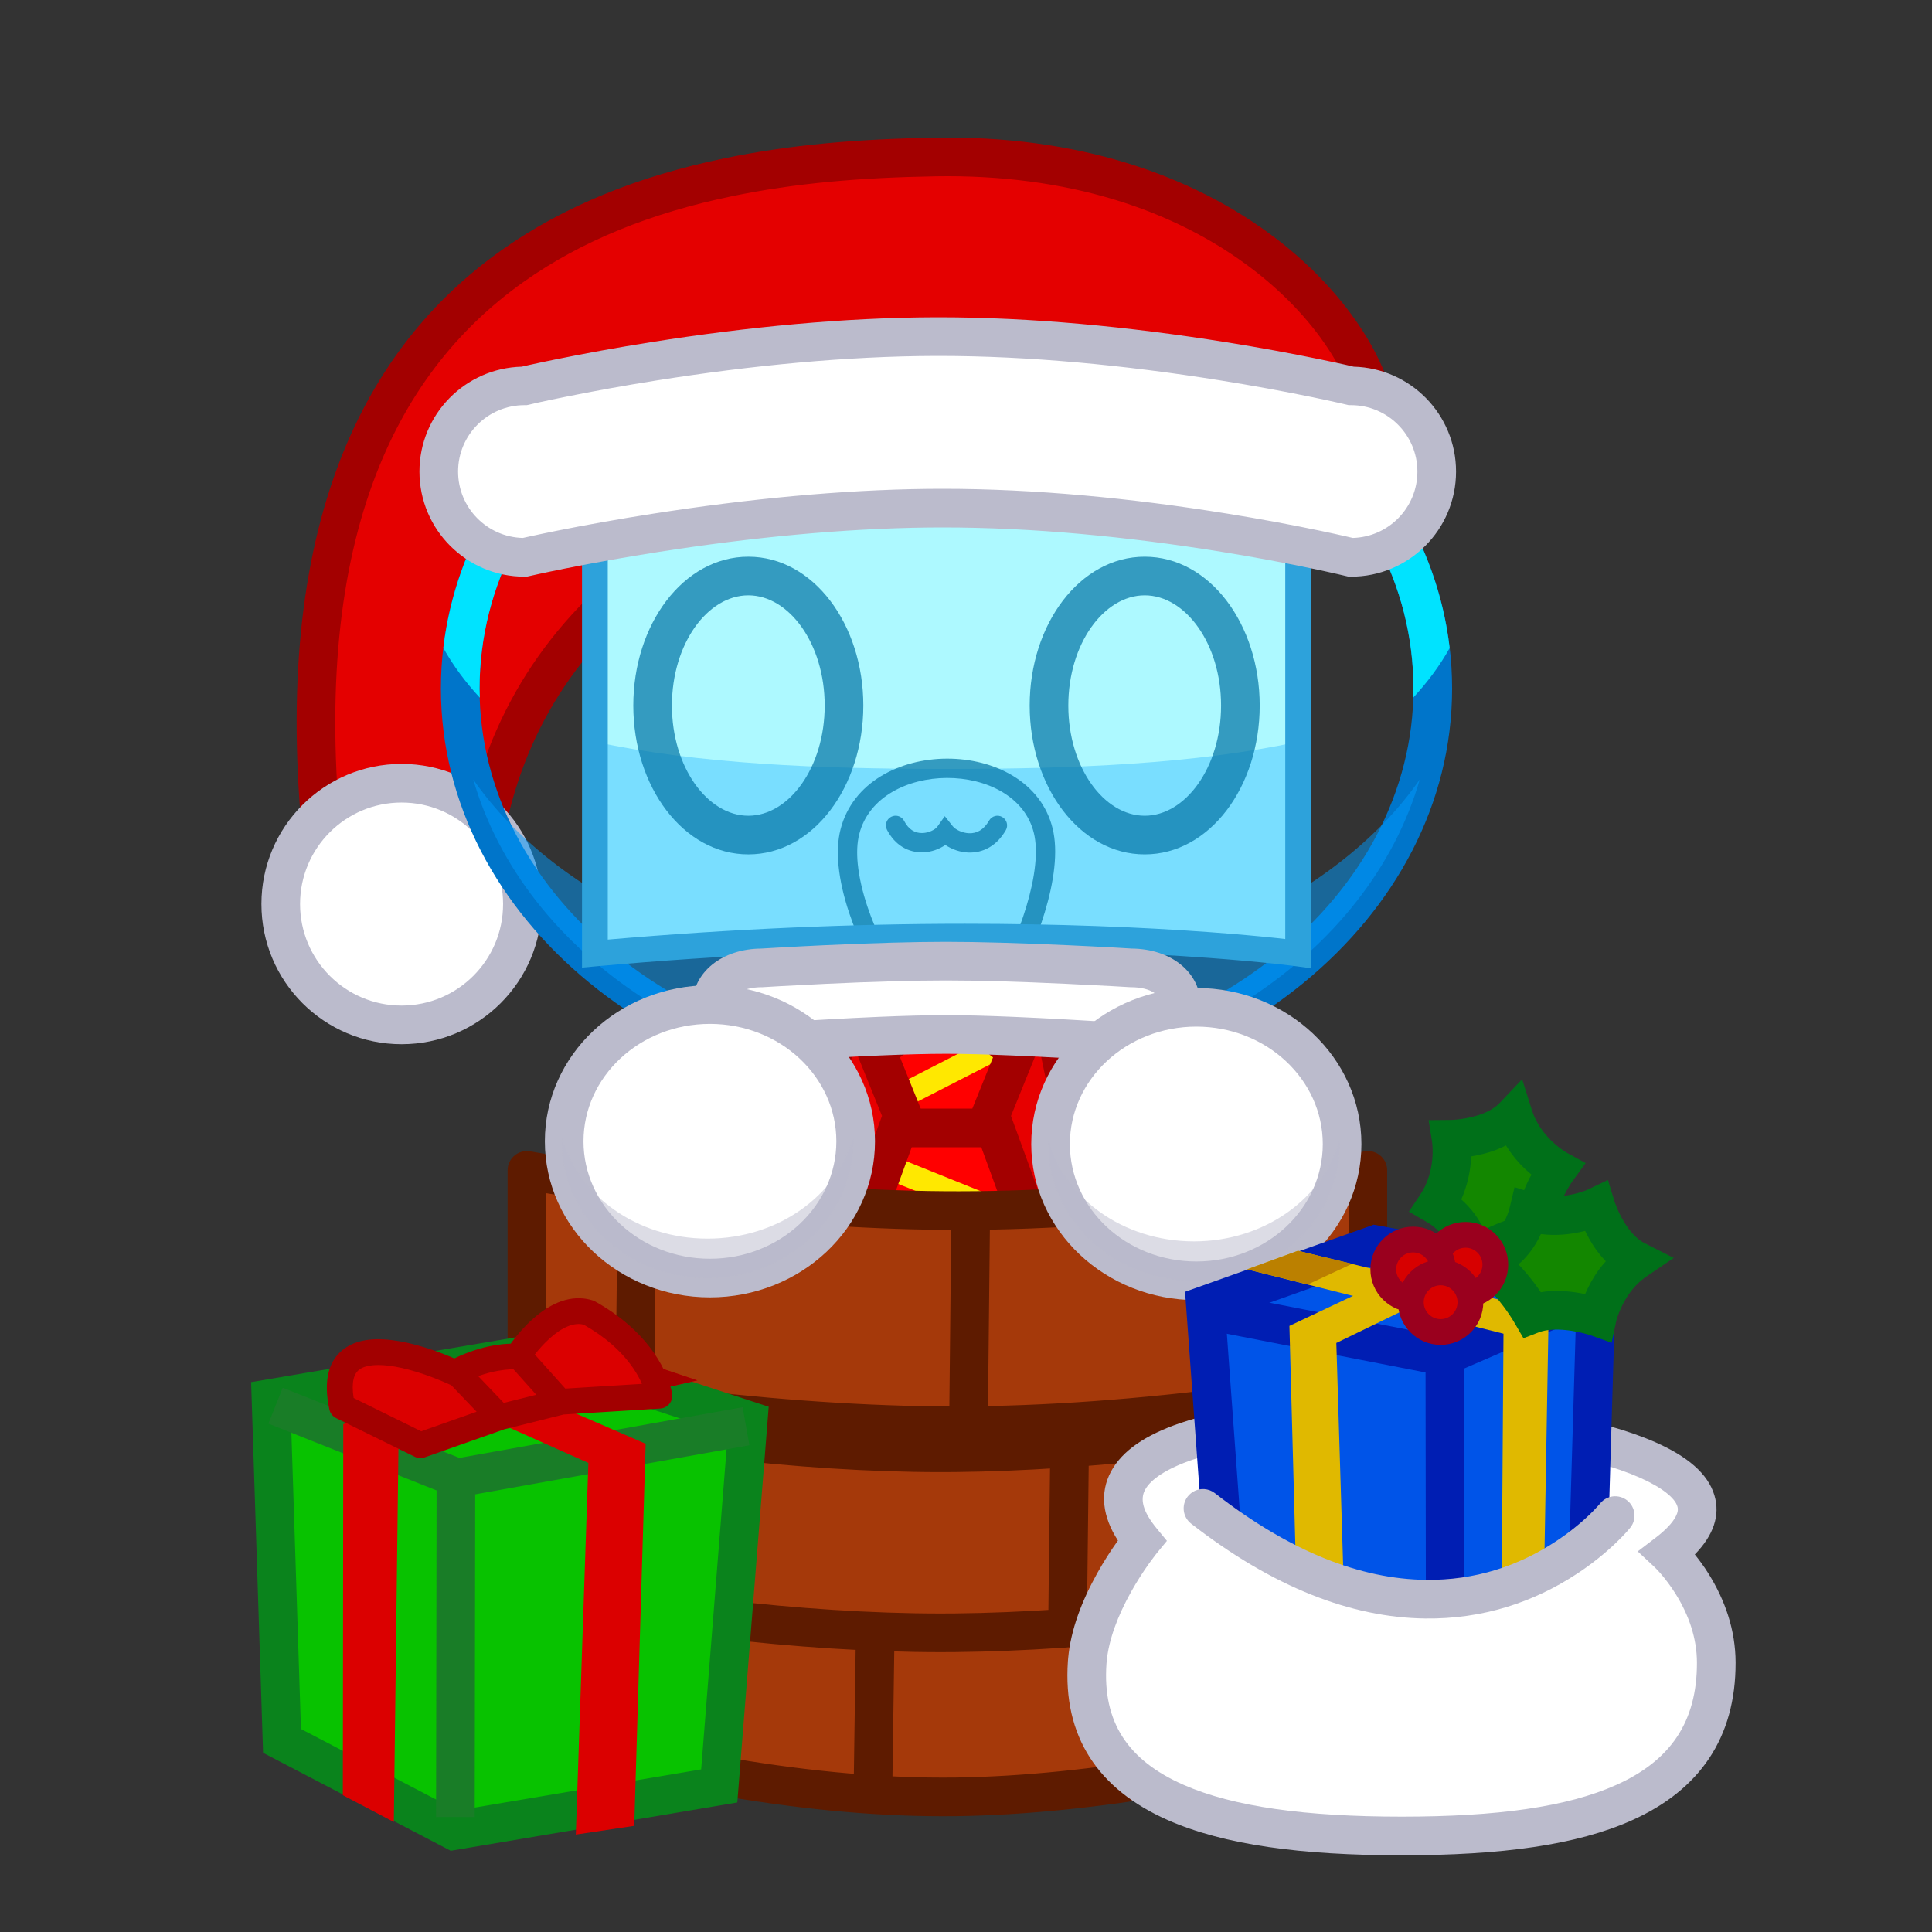 <?xml version="1.0" encoding="UTF-8" standalone="no"?>
<!DOCTYPE svg PUBLIC "-//W3C//DTD SVG 1.1//EN" "http://www.w3.org/Graphics/SVG/1.1/DTD/svg11.dtd">
<!-- Created with Vectornator (http://vectornator.io/) -->
<svg height="100%" stroke-miterlimit="10" style="fill-rule:nonzero;clip-rule:evenodd;stroke-linecap:round;stroke-linejoin:round;" version="1.1" viewBox="0 0 1500 1500" width="100%" xml:space="preserve" xmlns="http://www.w3.org/2000/svg" xmlns:xlink="http://www.w3.org/1999/xlink">
<rect x="0" y="0" width="1500" height="1500" fill="#333333" stroke="none"/>
<defs/>
<g id="000stand">
<path d="M251.43 664.661C195.355 164.302 538.91 125.026 726.449 121.875C955.904 118.02 1066.14 259.136 1069.66 330.718C1069.66 330.718 427.874 257.05 372.859 668.528" fill="#e40000" fill-rule="nonzero" opacity="1" stroke="none"/>
<path d="M726.188 106.875C665.172 107.9 613.293 112.391 562.188 122.969C495.962 136.676 437.892 159.762 388.906 194.594C331.473 235.433 288.268 291.342 261.531 364.031C231.878 444.65 222.912 544.819 236.531 666.344L266.344 663C253.214 545.839 261.766 450.286 289.688 374.375C314.318 307.412 353.734 256.396 406.281 219.031C451.571 186.827 505.826 165.264 568.25 152.344C617.232 142.206 667.387 137.871 726.688 136.875C828.019 135.173 912.049 162.352 973.625 209.875C999.191 229.606 1019.74 252.167 1034.06 275.25C1042.5 288.849 1048.21 302.054 1051.5 314.062C1047.66 313.763 1044.32 313.471 1040 313.188C999.932 310.556 954.511 309.707 906.031 311.656C840.452 314.293 776.404 321.851 716.094 335.438C624.836 355.996 546.906 389.251 486.562 437.406C415.298 494.277 370.877 570.221 358 666.531L387.719 670.531C399.549 582.048 439.949 512.98 505.281 460.844C561.666 415.848 635.521 384.356 722.688 364.719C781.081 351.564 843.375 344.194 907.25 341.625C954.602 339.721 998.964 340.559 1038.03 343.125C1046.43 343.676 1053.88 344.255 1060.28 344.844C1062.51 345.048 1067.88 345.618 1067.94 345.625L1085.5 347.625L1084.66 329.969C1082.46 285.348 1047.47 228.983 991.938 186.125C924.912 134.396 834.249 105.06 726.188 106.875Z" fill="#a30000" fill-rule="nonzero" opacity="1" stroke="none"/>
<path d="M217.962 701.915C217.962 650.102 259.965 608.099 311.778 608.099C363.592 608.099 405.595 650.102 405.595 701.915C405.595 753.728 363.592 795.731 311.778 795.731C259.965 795.731 217.962 753.728 217.962 701.915Z" fill="#ffffff" fill-rule="nonzero" opacity="1" stroke="none"/>
<path d="M311.781 593.094C251.684 593.094 202.969 641.809 202.969 701.906C202.969 762.004 251.684 810.719 311.781 810.719C371.879 810.719 420.594 762.004 420.594 701.906C420.594 641.809 371.879 593.094 311.781 593.094ZM311.781 623.094C355.31 623.094 390.594 658.377 390.594 701.906C390.594 745.435 355.31 780.719 311.781 780.719C268.252 780.719 232.969 745.435 232.969 701.906C232.969 658.377 268.252 623.094 311.781 623.094Z" fill="#bbbbcc" fill-rule="nonzero" opacity="1" stroke="none"/>
<path d="M504.869 544.703C504.869 417.677 607.843 314.703 734.869 314.703C861.893 314.703 964.869 417.677 964.869 544.703C964.869 671.728 861.893 774.703 734.869 774.703C607.843 774.703 504.869 671.728 504.869 544.703Z" fill="#006dff" fill-rule="nonzero" opacity="1" stroke="none"/>
<path d="M734.875 299.688C599.565 299.688 489.875 409.377 489.875 544.688C489.875 679.997 599.565 789.687 734.875 789.688C870.184 789.688 979.875 679.997 979.875 544.688C979.875 409.378 870.184 299.688 734.875 299.688ZM734.875 329.688C853.616 329.688 949.875 425.946 949.875 544.688C949.875 663.428 853.616 759.687 734.875 759.688C616.134 759.688 519.875 663.429 519.875 544.688C519.875 425.946 616.133 329.688 734.875 329.688Z" fill="#0090ff" fill-rule="nonzero" opacity="1" stroke="none"/>
<path d="M617.806 346.73C550.215 386.787 504.869 460.433 504.869 544.699C504.869 567.401 508.21 589.327 514.337 610.043L584.369 534.855L632.681 587.574L676.181 536.324L626.775 502.417L670.275 479.199L766.869 407.667L617.806 346.73ZM922.962 412.417L865.025 417.074L924.712 568.011L885.275 638.574C885.275 638.574 892.759 675.119 899.244 705.511C939.829 664.038 964.869 607.311 964.869 544.699C964.869 495.438 949.332 449.841 922.962 412.417ZM718.212 622.824L630.369 697.917L762.525 736.949L815.462 692.261L718.212 622.824Z" fill="#00d887" fill-rule="nonzero" opacity="1" stroke="none"/>
<path d="M616.719 331.781C614.437 331.949 612.177 332.615 610.156 333.812C536.199 377.642 489.875 457.151 489.875 544.688C489.875 568.422 493.313 591.813 499.969 614.312C503.263 625.447 517.398 628.778 525.312 620.281L584.281 556.969L621.625 597.719C627.724 604.374 638.283 604.164 644.125 597.281L687.625 546.031C693.378 539.253 691.986 528.999 684.656 523.969L655.625 504.031L677.344 492.438C677.993 492.091 678.596 491.688 679.188 491.25L775.781 419.719C785.177 412.76 783.354 398.206 772.531 393.781C771.367 393.305 624.633 333.32 623.469 332.844C621.294 331.955 619.001 331.613 616.719 331.781ZM619.281 363.562C630.669 368.218 703.999 398.17 736.531 411.469L662.25 466.5L619.719 489.188C609.792 494.486 609.004 508.414 618.281 514.781L654 539.281L632.25 564.906L595.438 524.719C589.525 518.267 579.371 518.221 573.406 524.625L522.719 579.062C520.888 567.754 519.875 556.273 519.875 544.688C519.875 470.349 557.99 402.735 619.281 363.562ZM921.75 397.469L863.812 402.125C853.766 402.933 847.356 413.221 851.062 422.594L908.125 566.938L872.188 631.25C870.433 634.389 869.872 638.07 870.594 641.594C870.605 641.647 883.818 705.167 884.562 708.656C887.059 720.36 901.599 724.553 909.969 716C954.486 670.509 979.875 609.587 979.875 544.688C979.875 493.561 964.104 444.774 935.219 403.781C932.163 399.444 927.038 397.044 921.75 397.469ZM915.25 428.094C937.602 462.575 949.875 502.665 949.875 544.688C949.875 591.481 934.648 635.752 907.625 672.25C904.467 657.109 902.026 645.506 901.094 641.031L937.812 575.344C940.01 571.411 940.313 566.689 938.656 562.5L886.406 430.406L915.25 428.094ZM717.562 607.844C714.303 607.986 711.088 609.198 708.469 611.438L620.625 686.5C611.579 694.233 614.711 708.942 626.125 712.312L758.281 751.344C763.119 752.773 768.333 751.66 772.188 748.406L825.125 703.719C832.604 697.405 832.153 685.75 824.188 680.062C823.428 679.52 727.697 611.167 726.938 610.625C724.133 608.623 720.822 607.701 717.562 607.844ZM719.031 641.844C732.029 651.124 771.415 679.244 791.031 693.25L759.031 720.281L661.125 691.344L719.031 641.844Z" fill="#00ff89" fill-rule="nonzero" opacity="1" stroke="none"/>
<path d="M684.734 288.959C698.488 239.812 777.707 219.02 861.675 242.519C945.642 266.019 1002.56 324.91 988.806 374.057C975.052 423.204 895.833 443.996 811.865 420.497C727.898 396.998 670.979 338.106 684.734 288.959Z" fill="#ffffff" fill-rule="nonzero" opacity="1" stroke="none"/>
<path d="M734.875 211.906C518.679 211.906 342.313 355.587 342.312 534.531C342.312 713.475 518.679 857.188 734.875 857.188C951.071 857.188 1127.41 713.475 1127.41 534.531C1127.41 355.587 951.07 211.906 734.875 211.906ZM734.875 241.906C935.701 241.906 1097.41 373.666 1097.41 534.531C1097.41 695.397 935.701 827.188 734.875 827.188C534.049 827.188 372.312 695.397 372.312 534.531C372.312 373.666 534.049 241.906 734.875 241.906Z" fill="#0075ca" fill-rule="nonzero" opacity="1" stroke="none"/>
<path d="M734.869 211.886C531.48 211.886 363.416 339.078 344.212 503.136C351.697 516.551 361.203 529.451 372.556 541.699C372.485 539.314 372.337 536.941 372.337 534.542C372.337 373.677 534.042 241.886 734.869 241.886C935.695 241.886 1097.4 373.677 1097.4 534.542C1097.4 536.941 1097.25 539.314 1097.18 541.699C1108.53 529.451 1118.04 516.551 1125.52 503.136C1106.32 339.078 938.257 211.886 734.869 211.886Z" fill="#00e3ff" fill-rule="nonzero" opacity="1" stroke="none"/>
<path d="M367.431 605.167C406.615 741.013 556.199 842.167 734.869 842.167C913.538 842.167 1063.12 741.013 1102.31 605.167C1037.41 698.8 897.306 763.636 734.869 763.636C572.431 763.636 432.326 698.8 367.431 605.167Z" fill="#009cff" fill-opacity="0.5" fill-rule="nonzero" opacity="1" stroke="none"/>
<path d="M656.841 768.498L588.609 1097.4L881.128 1097.4L812.896 768.498L656.841 768.498Z" fill="#e70000" fill-rule="nonzero" opacity="1" stroke="none"/>
<path d="M644.625 753.5L570.188 1112.41L899.562 1112.41L825.094 753.5L644.625 753.5ZM669.062 783.5C688.642 783.5 781.108 783.5 800.688 783.5L862.688 1082.41L607.031 1082.41L669.062 783.5Z" fill="#a30000" fill-rule="nonzero" opacity="1" stroke="none"/>
<path d="M697.344 875.732L653.302 996.376L673.313 1008.68L734.869 1046.48L796.394 1008.68L816.435 996.376L772.362 875.732L764.992 875.732L704.745 875.732L697.344 875.732ZM734.869 773.271L700.207 800.653L680.653 816.125L704.745 875.732L764.992 875.732L789.084 816.125L769.499 800.653L734.869 773.271Z" fill="#ff0000" fill-rule="nonzero" opacity="1" stroke="none"/>
<path d="M778.094 800.562L695.812 842.781L704.344 859.406L786.625 817.188L778.094 800.562ZM673.531 952.438L666.531 969.781L790.344 1019.62L797.344 1002.28L673.531 952.438ZM687.406 895.031L680.438 912.375L796.219 959L803.188 941.656L687.406 895.031Z" fill="#ffe800" fill-rule="nonzero" opacity="1" stroke="none"/>
<path d="M686.844 860.719L635 1002.75L734.875 1064.09L834.719 1002.75L782.844 860.719L686.844 860.719ZM707.844 890.719C721.18 890.719 749.018 890.719 761.875 890.719L798.125 990L734.875 1028.88L671.594 990L707.844 890.719ZM734.875 754.156L662.531 811.344L694.625 890.719L775.094 890.719L807.219 811.312L734.875 754.156ZM734.844 792.375C745.387 800.709 761.312 813.304 770.969 820.938L754.906 860.719L714.844 860.719L698.781 820.906L734.844 792.375Z" fill="#a30000" fill-rule="nonzero" opacity="1" stroke="none"/>
<path d="M461.86 402.549C765.331 357.455 1007.88 402.549 1007.88 402.549L1007.88 740.297C1007.88 740.297 790.388 721.166 461.86 740.297L461.86 402.549Z" fill="#adf9ff" fill-rule="nonzero" opacity="1" stroke="none"/>
<path d="M461.869 575.916L461.869 740.291C758.307 721.046 1007.87 740.291 1007.87 740.291L1007.87 575.916C927.745 593.113 834.489 597.009 734.869 597.009C635.248 597.009 541.992 593.113 461.869 575.916Z" fill="#009fff" fill-opacity="0.3" fill-rule="nonzero" opacity="1" stroke="none"/>
<path d="M581 432.219C530.533 432.219 491.688 484.771 491.688 547.781C491.688 610.792 530.533 663.344 581 663.344C631.467 663.344 670.281 610.792 670.281 547.781C670.281 484.77 631.467 432.219 581 432.219ZM581 462.219C612.592 462.219 640.281 499.711 640.281 547.781C640.281 595.851 612.592 633.344 581 633.344C549.408 633.344 521.688 595.851 521.688 547.781C521.688 499.711 549.408 462.219 581 462.219Z" fill="#0073a5" fill-opacity="0.699" fill-rule="nonzero" opacity="1" stroke="none"/>
<path d="M888.75 432.219C838.283 432.219 799.438 484.771 799.438 547.781C799.438 610.792 838.283 663.344 888.75 663.344C939.217 663.344 978.031 610.792 978.031 547.781C978.031 484.77 939.217 432.219 888.75 432.219ZM888.75 462.219C920.342 462.219 948.031 499.711 948.031 547.781C948.031 595.851 920.342 633.344 888.75 633.344C857.158 633.344 829.437 595.851 829.438 547.781C829.438 499.711 857.158 462.219 888.75 462.219Z" fill="#0073a5" fill-opacity="0.699" fill-rule="nonzero" opacity="1" stroke="none"/>
<path d="M694.719 633.344C693.748 633.422 692.762 633.709 691.844 634.188C688.17 636.101 686.742 640.608 688.656 644.281C694.852 656.173 705.123 662.064 716.625 661.75C722.937 661.577 729.121 659.353 733.969 656.031C738.926 659.349 745.186 661.633 751.562 661.906C763.32 662.41 773.94 656.637 780.906 644.562C782.976 640.975 781.744 636.414 778.156 634.344C774.568 632.274 770.008 633.506 767.938 637.094C763.778 644.303 758.416 647.203 752.219 646.938C747.117 646.719 741.813 644.138 739.719 641.5L733.531 633.688L727.75 641.812C726.043 644.211 721.089 646.648 716.219 646.781C710.396 646.94 705.485 644.124 701.969 637.375C700.533 634.62 697.632 633.11 694.719 633.344Z" fill="#0073a5" fill-opacity="0.699" fill-rule="nonzero" opacity="1" stroke="none"/>
<path d="M735.25 589C698.637 589.087 661.923 607.371 652.594 643.906C650.428 652.386 650.014 661.95 651.062 672.406C652.229 684.041 655.141 696.325 659.281 708.75C661.18 714.449 663.213 719.793 665.25 724.656C665.966 726.366 666.648 727.918 667.25 729.25C667.619 730.066 667.875 730.644 668.031 730.969L670.062 735.219L801.156 735.5L803.125 730.938C803.267 730.609 803.506 730.02 803.844 729.188C804.396 727.827 805.029 726.276 805.688 724.531C807.56 719.568 809.41 714.13 811.156 708.344C814.735 696.483 817.344 684.779 818.531 673.719C819.752 662.352 819.434 652.086 817.25 643.188C808.373 607.013 771.863 588.913 735.25 589ZM735.188 604C765.473 603.896 795.677 618.181 802.688 646.75C804.406 653.751 804.674 662.325 803.625 672.094C802.548 682.123 800.142 692.964 796.812 704C795.17 709.444 793.415 714.589 791.656 719.25C791.484 719.708 791.353 720.04 791.188 720.469L679.688 720.219C679.485 719.748 679.307 719.383 679.094 718.875C677.195 714.342 675.274 709.323 673.5 704C669.683 692.547 667.011 681.304 665.969 670.906C665.083 662.072 665.439 654.197 667.125 647.594C674.53 618.596 704.902 604.104 735.188 604Z" fill="#0073a5" fill-opacity="0.699" fill-rule="nonzero" opacity="1" stroke="none"/>
<path d="M731.656 374.781C640.216 374.781 549.147 380.366 460.5 392.656L451.875 393.844L451.875 751.25L462.75 750.25C562.658 741.285 658.476 737.219 749.188 737.219C819.717 737.219 883.144 739.649 938.469 743.719C957.809 745.141 974.744 746.666 989.156 748.188C994.188 748.719 998.529 749.215 1002.19 749.656C1003.46 749.81 1006.37 750.196 1006.53 750.219L1017.88 751.75L1017.88 393.969C1017.88 393.969 1008.71 392.57 1008.03 392.469C1006.91 392.303 1005.56 392.091 1004.03 391.875C999.676 391.26 994.569 390.579 988.719 389.844C972.037 387.746 952.824 385.643 931.344 383.688C870.015 378.105 802.755 374.781 731.656 374.781ZM731.656 394.781C802.118 394.781 868.78 398.095 929.531 403.625C950.779 405.559 969.76 407.618 986.219 409.688C990.678 410.248 994.309 410.761 997.875 411.25L997.875 729.062C995.665 728.814 993.797 728.581 991.25 728.312C976.629 726.769 959.491 725.22 939.938 723.781C884.136 719.676 820.219 717.219 749.188 717.219C661.23 717.219 568.429 721.156 471.875 729.5C471.875 709.276 471.875 427.984 471.875 411.344C556.837 400.005 644.06 394.781 731.656 394.781Z" fill="#2da2db" fill-rule="nonzero" opacity="1" stroke="none"/>
<path d="M482.52 222.791C482.52 222.791 613.045 178.934 736.044 178.934C859.042 178.934 974.513 222.791 974.513 222.791L974.513 282.566L482.52 282.566L482.52 222.791Z" fill="#e40000" fill-rule="nonzero" opacity="1" stroke="none"/>
<path d="M591.567 751.467C567.138 751.467 552.538 764.946 552.538 780.588C552.538 796.231 567.138 809.723 591.567 809.723C591.567 809.723 681.405 803.169 734.659 803.169C787.913 803.169 878.17 809.723 878.17 809.723C902.6 809.723 917.199 796.231 917.199 780.588C917.199 764.946 902.599 751.467 878.17 751.467C878.17 751.467 794.08 746.225 734.207 746.225C674.335 746.225 591.567 751.467 591.567 751.467Z" fill="#ffffff" fill-rule="nonzero" opacity="1" stroke="none"/>
<path d="M734.219 731.219C721.799 731.219 707.867 731.459 692.719 731.875C675.908 732.336 658.066 733.023 639.75 733.875C627.37 734.451 615.51 735.071 604.594 735.688C600.771 735.904 590.794 736.489 590.625 736.5L591.562 736.469C560.693 736.469 537.531 754.869 537.531 780.594C537.531 806.319 560.694 824.719 591.562 824.719L592.125 824.719C592.125 824.719 603.407 823.924 607.438 823.656C618.958 822.891 631.315 822.151 644 821.438C657.491 820.678 670.563 819.991 682.938 819.469C703.099 818.617 720.604 818.156 734.656 818.156C748.771 818.156 766.423 818.642 786.75 819.5C799.082 820.021 812.089 820.684 825.531 821.438C838.262 822.151 850.68 822.891 862.25 823.656C866.298 823.924 877.625 824.719 877.625 824.719L878.156 824.719C909.024 824.719 932.187 806.319 932.188 780.594C932.188 754.869 909.026 736.469 878.156 736.469L879.094 736.5C878.922 736.489 868.814 735.872 864.938 735.656C853.868 735.039 841.867 734.451 829.344 733.875C811.323 733.047 793.756 732.367 777.219 731.906C761.439 731.466 747.011 731.219 734.219 731.219ZM734.219 761.219C746.705 761.219 760.856 761.442 776.375 761.875C792.716 762.331 810.086 763.023 827.938 763.844C840.358 764.415 852.273 765.013 863.25 765.625C867.09 765.839 877.688 766.469 877.688 766.469L878.156 766.469C893.778 766.469 902.188 773.151 902.188 780.594C902.187 787.984 893.884 794.585 878.5 794.688C877.466 794.616 868.099 793.975 864.219 793.719C852.554 792.948 840.056 792.189 827.219 791.469C813.646 790.708 800.48 790.058 788 789.531C767.287 788.657 749.259 788.156 734.656 788.156C720.117 788.156 702.204 788.632 681.656 789.5C669.131 790.029 655.935 790.702 642.312 791.469C629.521 792.189 617.053 792.947 605.438 793.719C601.574 793.975 592.252 794.615 591.219 794.688C575.836 794.584 567.531 787.983 567.531 780.594C567.531 773.151 575.941 766.469 591.562 766.469L592.031 766.469C592.031 766.469 602.496 765.839 606.281 765.625C617.102 765.013 628.851 764.415 641.125 763.844C659.263 763 676.958 762.299 693.562 761.844C708.454 761.435 722.098 761.219 734.219 761.219Z" fill="#bbbbcc" fill-rule="nonzero" opacity="1" stroke="none"/>
<path d="M407.237 299.573C370.461 299.573 340.643 329.36 340.643 366.135C340.643 402.911 370.461 432.729 407.237 432.729C407.237 432.729 571.783 394.486 732.191 394.486C892.6 394.486 1048.87 432.729 1048.87 432.729C1085.65 432.729 1115.46 402.911 1115.46 366.135C1115.46 329.36 1085.65 299.573 1048.87 299.573C1048.87 299.573 889.627 261.33 729.218 261.33C568.81 261.33 407.237 299.573 407.237 299.573Z" fill="#ffffff" fill-rule="nonzero" opacity="1" stroke="none"/>
<path d="M725.719 246.344C655.609 246.581 580.68 253.768 505.719 265.625C479.05 269.843 454.273 274.383 432 278.906C424.191 280.492 417.246 281.956 411.25 283.281C409.503 283.667 406.493 284.36 405.062 284.688C361.02 285.857 325.656 321.807 325.656 366.125C325.656 411.185 362.19 447.719 407.25 447.719L408.969 447.719C408.969 447.719 415.744 446.2 417.812 445.75C423.748 444.46 430.644 443.021 438.406 441.469C460.622 437.027 485.324 432.586 511.875 428.438C583.238 417.287 654.347 410.317 720.562 409.562C724.468 409.518 728.334 409.5 732.188 409.5C801.471 409.5 875.115 416.574 948.281 428.406C973.911 432.551 997.644 437.001 1018.88 441.438C1026.29 442.987 1032.85 444.432 1038.5 445.719C1040.47 446.167 1047.06 447.719 1047.06 447.719L1048.88 447.719C1093.94 447.719 1130.47 411.185 1130.47 366.125C1130.47 321.776 1095.06 285.808 1050.97 284.688C1049.49 284.344 1046.69 283.659 1045 283.281C1039.08 281.955 1032.22 280.493 1024.5 278.906C1002.5 274.382 977.981 269.844 951.562 265.625C876.012 253.559 800.285 246.344 729.219 246.344C728.056 246.344 726.886 246.34 725.719 246.344ZM725.812 276.344C726.946 276.34 728.09 276.344 729.219 276.344C798.51 276.344 872.739 283.415 946.844 295.25C972.805 299.396 996.884 303.843 1018.47 308.281C1026.01 309.832 1032.69 311.274 1038.44 312.562C1040.44 313.011 1047.09 314.563 1047.09 314.562L1048.88 314.562C1077.37 314.562 1100.47 337.642 1100.47 366.125C1100.47 394.143 1078.12 416.905 1050.28 417.656C1048.61 417.261 1046.63 416.797 1045.19 416.469C1039.37 415.142 1032.6 413.65 1025 412.062C1003.34 407.536 979.193 403.033 953.094 398.812C878.463 386.743 803.261 379.5 732.188 379.5C728.22 379.5 724.237 379.517 720.219 379.562C652.397 380.336 579.925 387.426 507.25 398.781C480.262 402.998 455.115 407.51 432.5 412.031C424.571 413.616 417.533 415.113 411.438 416.438C409.886 416.775 407.665 417.269 405.938 417.656C378.057 416.954 355.656 394.174 355.656 366.125C355.656 337.642 378.75 314.563 407.25 314.562L409 314.562C409 314.562 415.687 313.012 417.719 312.562C423.551 311.274 430.331 309.864 437.969 308.312C459.831 303.873 484.186 299.429 510.406 295.281C583.967 283.646 657.424 276.575 725.812 276.344Z" fill="#bbbbcc" fill-rule="nonzero" opacity="1" stroke="none"/>
<path d="M479.198 1031.45L991.912 1031.45L991.912 1361.81C991.912 1361.81 859.881 1395.14 731.703 1395.14C603.524 1395.14 479.198 1361.81 479.198 1361.81L479.198 1031.45Z" fill="#a5390a" fill-rule="nonzero" opacity="1" stroke="none"/>
<path d="M479.188 1016.44C470.903 1016.44 464.188 1023.15 464.188 1031.44C464.188 1032.08 464.188 1361.17 464.188 1361.81C464.188 1368.6 468.755 1374.55 475.312 1376.31C475.595 1376.39 479.516 1377.37 481.156 1377.78C485.813 1378.94 491.208 1380.24 497.281 1381.62C514.588 1385.58 533.918 1389.56 554.781 1393.25C614.459 1403.81 674.632 1410.12 731.688 1410.12C735.368 1410.12 739.078 1410.12 742.812 1410.06C796.838 1409.29 854.516 1403.08 912.375 1393.25C934.061 1389.56 954.278 1385.64 972.469 1381.69C978.849 1380.3 984.526 1379 989.438 1377.84C991.166 1377.44 995.3 1376.42 995.594 1376.34C1002.26 1374.66 1006.91 1368.68 1006.91 1361.81L1006.91 1031.44C1006.91 1023.15 1000.19 1016.44 991.906 1016.44L479.188 1016.44ZM494.188 1046.44L976.906 1046.44L976.906 1349.94C973.45 1350.73 970.173 1351.49 966.094 1352.38C948.332 1356.23 928.591 1360.08 907.375 1363.69C850.92 1373.28 794.708 1379.31 742.406 1380.06C738.814 1380.11 735.224 1380.12 731.688 1380.12C676.587 1380.12 618.082 1373.96 560 1363.69C539.648 1360.09 520.808 1356.26 503.969 1352.41C500.267 1351.56 497.339 1350.82 494.188 1350.06C494.187 1328.76 494.188 1073.19 494.188 1046.44Z" fill="#5e1b00" fill-rule="nonzero" opacity="1" stroke="none"/>
<path d="M409.103 908.669C409.103 908.669 581.067 939.916 744.293 939.916C907.519 939.916 1062.01 908.669 1062.01 908.669L1062.01 1075.7C1062.01 1075.7 903.847 1106.95 740.62 1106.95C577.394 1106.95 409.103 1075.7 409.103 1075.7L409.103 908.669Z" fill="#a5390a" fill-rule="nonzero" opacity="1" stroke="none"/>
<path d="M1062.47 893.656C1061.34 893.623 1060.19 893.734 1059.03 893.969C1058.97 893.981 1054.23 894.914 1052.28 895.281C1046.68 896.335 1040.16 897.513 1032.78 898.781C1011.67 902.411 988.03 906.046 962.406 909.438C889.23 919.122 814.963 924.906 744.281 924.906C736.573 924.906 728.771 924.858 720.844 924.719C656.287 923.584 587.025 917.996 517.312 909.406C489.749 906.01 464.027 902.356 440.844 898.719C432.74 897.447 425.526 896.276 419.312 895.219C417.145 894.85 411.852 893.919 411.781 893.906C402.574 892.233 394.094 899.298 394.094 908.656C394.094 909.961 394.094 1074.38 394.094 1075.69C394.094 1082.92 399.268 1089.12 406.375 1090.44C406.471 1090.46 411.911 1091.43 414.094 1091.81C420.309 1092.89 427.508 1094.11 435.594 1095.41C458.666 1099.09 484.271 1102.78 511.781 1106.22C584.975 1115.37 657.934 1121.13 726.156 1121.88C731.02 1121.93 735.836 1121.94 740.625 1121.94C812.758 1121.94 888.944 1116.03 964.469 1106.19C990.887 1102.74 1015.35 1099.07 1037.25 1095.38C1044.93 1094.08 1051.72 1092.86 1057.59 1091.78C1059.66 1091.4 1064.81 1090.42 1064.91 1090.41C1071.93 1089.02 1077 1082.85 1077 1075.69L1077 908.656C1077 900.362 1070.35 893.887 1062.47 893.656ZM424.094 926.406C428.074 927.059 431.642 927.662 436.188 928.375C459.684 932.061 485.75 935.749 513.656 939.188C584.334 947.897 654.586 953.533 720.312 954.688C728.413 954.83 736.395 954.906 744.281 954.906C816.422 954.906 891.957 949.001 966.344 939.156C992.367 935.712 1016.4 932.037 1037.88 928.344C1041.32 927.751 1043.92 927.239 1047 926.688L1047 1063.19C1042.4 1064.01 1037.82 1064.84 1032.25 1065.78C1010.71 1069.41 986.626 1073.05 960.594 1076.44C886.26 1086.12 811.315 1091.94 740.625 1091.94C735.945 1091.94 731.224 1091.93 726.469 1091.88C659.514 1091.15 587.651 1085.46 515.5 1076.44C488.343 1073.04 463.06 1069.42 440.312 1065.78C434.199 1064.8 429.116 1063.92 424.094 1063.06C424.094 1043.35 424.094 952.823 424.094 926.406Z" fill="#5e1b00" fill-rule="nonzero" opacity="1" stroke="none"/>
<path d="M983.969 1091.69C983.923 1091.69 979.918 1092.34 978.281 1092.59C973.586 1093.32 968.136 1094.13 962 1095C944.441 1097.49 924.926 1099.99 903.969 1102.31C848.516 1108.47 793.309 1112.35 741.875 1112.88C738.012 1112.91 734.173 1112.94 730.375 1112.94C675.917 1112.94 618.213 1108.95 561 1102.31C540.963 1099.99 522.418 1097.49 505.844 1095C500.054 1094.13 494.937 1093.35 490.531 1092.62C488.997 1092.37 485.258 1091.73 485.219 1091.72L480.031 1121.28C480.297 1121.33 484.092 1121.96 485.688 1122.22C490.224 1122.96 495.482 1123.8 501.406 1124.69C518.301 1127.22 537.148 1129.76 557.531 1132.12C615.807 1138.88 674.633 1142.94 730.375 1142.94C734.275 1142.94 738.192 1142.92 742.156 1142.88C794.71 1142.34 850.905 1138.38 907.281 1132.12C928.553 1129.76 948.371 1127.22 966.219 1124.69C972.475 1123.8 978.032 1122.99 982.844 1122.25C984.534 1121.99 988.762 1121.33 988.844 1121.31L983.969 1091.69ZM485.219 1231.5L480.031 1261.06C480.297 1261.11 484.092 1261.74 485.688 1262C490.224 1262.74 495.482 1263.58 501.406 1264.47C518.301 1267 537.148 1269.54 557.531 1271.91C615.807 1278.66 674.633 1282.72 730.375 1282.72C734.275 1282.72 738.192 1282.7 742.156 1282.66C794.71 1282.12 850.905 1278.16 907.281 1271.91C928.553 1269.55 948.371 1267.03 966.219 1264.5C972.475 1263.61 978.032 1262.77 982.844 1262.03C984.534 1261.77 988.762 1261.11 988.844 1261.09L983.969 1231.5C983.923 1231.51 979.918 1232.12 978.281 1232.38C973.586 1233.1 968.136 1233.91 962 1234.78C944.441 1237.27 924.926 1239.77 903.969 1242.09C848.516 1248.25 793.309 1252.13 741.875 1252.66C738.012 1252.7 734.173 1252.72 730.375 1252.72C675.917 1252.72 618.213 1248.73 561 1242.09C540.963 1239.77 522.418 1237.3 505.844 1234.81C500.054 1233.94 494.937 1233.13 490.531 1232.41C488.997 1232.15 485.258 1231.51 485.219 1231.5ZM534.625 1113.56L533 1255.06L563 1255.41L564.625 1113.91L534.625 1113.56ZM479.562 928.906L477.906 1083.22L507.906 1083.53L509.562 929.219L479.562 928.906ZM738.594 948.125L736.969 1102.44L766.969 1102.75L768.594 948.438L738.594 948.125ZM998.25 923.469L996.625 1077.78L1026.62 1078.09L1028.25 923.781L998.25 923.469ZM815.5 1116.88L813.875 1258.38L843.875 1258.72L845.5 1117.22L815.5 1116.88ZM664.469 1269.78L662.844 1383.53L692.844 1383.97L694.469 1270.22L664.469 1269.78ZM927.469 1254.38L925.844 1368.12L955.844 1368.56L957.469 1254.81L927.469 1254.38Z" fill="#5e1b00" fill-rule="nonzero" opacity="1" stroke="none"/>
<path d="M664.359 886.1C664.359 827.463 613.692 779.928 551.191 779.928C488.69 779.928 438.023 827.463 438.023 886.1C438.023 944.737 488.69 992.272 551.191 992.272C613.692 992.272 664.359 944.737 664.359 886.1Z" fill="#ffffff" fill-rule="nonzero" opacity="1" stroke="none"/>
<path d="M551.188 764.938C480.609 764.938 423.031 818.951 423.031 886.094C423.031 953.237 480.609 1007.28 551.188 1007.28C621.766 1007.28 679.344 953.237 679.344 886.094C679.344 818.951 621.766 764.938 551.188 764.938ZM551.188 794.938C605.611 794.938 649.344 835.962 649.344 886.094C649.344 936.225 605.611 977.281 551.188 977.281C496.764 977.281 453.031 936.225 453.031 886.094C453.031 835.962 496.764 794.938 551.188 794.938Z" fill="#bbbbcc" fill-rule="nonzero" opacity="1" stroke="none"/>
<path d="M662.318 882.693C662.357 883.835 662.506 884.948 662.506 886.099C662.506 944.736 611.85 992.287 549.349 992.287C486.848 992.287 436.193 944.736 436.193 886.099C436.193 884.948 436.342 883.835 436.381 882.693C448.289 927.912 494.281 961.662 549.349 961.662C604.417 961.662 650.409 927.912 662.318 882.693Z" fill="#bbbbcc" fill-opacity="0.5" fill-rule="nonzero" opacity="1" stroke="none"/>
<path d="M1042 888.235C1042 829.598 991.338 782.063 928.837 782.063C866.336 782.063 815.669 829.598 815.669 888.235C815.669 946.872 866.336 994.407 928.837 994.407C991.338 994.407 1042 946.872 1042 888.235Z" fill="#ffffff" fill-rule="nonzero" opacity="1" stroke="none"/>
<path d="M928.844 767.062C858.265 767.062 800.656 821.107 800.656 888.25C800.656 955.393 858.265 1009.41 928.844 1009.41C999.423 1009.41 1057 955.393 1057 888.25C1057 821.107 999.423 767.062 928.844 767.062ZM928.844 797.062C983.267 797.062 1027 838.119 1027 888.25C1027 938.381 983.267 979.406 928.844 979.406C874.421 979.406 830.656 938.381 830.656 888.25C830.656 838.119 874.421 797.062 928.844 797.062Z" fill="#bbbbcc" fill-rule="nonzero" opacity="1" stroke="none"/>
<path d="M1039.96 884.828C1040 885.97 1040.15 887.083 1040.15 888.234C1040.15 946.871 989.496 994.421 926.995 994.421C864.494 994.421 813.838 946.871 813.838 888.234C813.838 887.083 813.987 885.97 814.026 884.828C825.935 930.047 871.927 963.796 926.995 963.796C982.062 963.796 1028.05 930.047 1039.96 884.828Z" fill="#bbbbcc" fill-opacity="0.5" fill-rule="nonzero" opacity="1" stroke="none"/>
<path d="M844.098 1290.77C847.378 1243.93 886.572 1196.31 886.572 1196.31C765.683 1049.36 1449.53 1087.18 1294.74 1205.63C1294.74 1205.63 1332.36 1240.64 1332.49 1290.77C1332.75 1401.18 1223.16 1425.44 1088.29 1425.44C953.428 1425.44 836.388 1400.91 844.098 1290.77Z" fill="#ffffff" fill-rule="nonzero" opacity="1" stroke="none"/>
<path d="M1076.62 1085.72C1013.41 1085.01 955.428 1091.52 916.25 1104.91C889.738 1113.96 871.288 1126.18 862.531 1142.59C853.73 1159.09 855.952 1177.42 867.969 1196.09C867.869 1196.23 867.788 1196.33 867.688 1196.47C862.387 1203.92 857.075 1212.16 852.125 1221C839.642 1243.29 831.366 1265.6 829.344 1287.12C829.263 1287.99 829.185 1288.86 829.125 1289.72C825.023 1348.31 852.705 1389.33 906.688 1413.12C950.324 1432.36 1010.19 1440.44 1088.28 1440.44C1166.05 1440.44 1224.29 1432.47 1267.22 1413.19C1319.57 1389.67 1347.64 1349.21 1347.5 1290.75C1347.44 1265.75 1339.44 1242.46 1326.31 1221.5C1322.96 1216.14 1319.43 1211.36 1315.84 1206.88C1330.14 1192.22 1335.82 1176.68 1331.03 1160.84C1325.93 1143.96 1309.98 1130.72 1285.34 1119.81C1244.27 1101.63 1176.69 1089.61 1104 1086.47C1094.79 1086.07 1085.66 1085.82 1076.62 1085.72ZM1076.62 1115.72C1085.23 1115.82 1093.94 1116.06 1102.72 1116.44C1171.99 1119.43 1236.14 1130.85 1273.19 1147.25C1290.59 1154.95 1300.36 1163.07 1302.31 1169.53C1303 1171.82 1302.73 1174.19 1301.03 1177.44C1298.57 1182.15 1293.51 1187.68 1285.62 1193.72L1271.53 1204.5C1271.53 1204.5 1284.56 1216.66 1284.69 1216.78C1284.94 1217.03 1285.26 1217.35 1285.62 1217.72C1286.72 1218.84 1287.96 1220.16 1289.31 1221.72C1293.25 1226.26 1297.21 1231.54 1300.91 1237.44C1311.28 1253.99 1317.45 1272.01 1317.5 1290.81C1317.61 1337.03 1296.79 1367 1254.91 1385.81C1216.73 1402.96 1162.16 1410.44 1088.28 1410.44C1014.01 1410.44 957.739 1402.86 918.781 1385.69C875.869 1366.78 855.89 1337.14 859.062 1291.81C859.106 1291.19 859.16 1290.57 859.219 1289.94C860.788 1273.23 867.697 1254.61 878.312 1235.66C882.701 1227.82 887.419 1220.49 892.125 1213.88C893.761 1211.58 895.281 1209.56 896.625 1207.81C897.084 1207.22 898.12 1205.89 898.156 1205.84L906 1196.31L898.156 1186.78C887.1 1173.34 885.109 1164.01 889 1156.72C893.418 1148.44 905.968 1140.15 925.969 1133.31C961.524 1121.16 1016.4 1115.03 1076.62 1115.72Z" fill="#bbbbcc" fill-rule="nonzero" opacity="1" stroke="none"/>
<path d="M218.952 1351.64L352.428 1421.32L558.397 1386.6L580.933 1102.82L419.923 1050.2L210.391 1085.68L218.952 1351.64Z" fill="#08c200" fill-rule="nonzero" opacity="1" stroke="none"/>
<path d="M421.062 1034.78L194.969 1073.09L204.25 1360.88L349.938 1436.94L572.438 1399.44L596.812 1092.22L421.062 1034.78ZM418.781 1065.62L565.031 1113.38L544.375 1373.75L354.906 1405.69L233.656 1342.38C233.142 1326.4 226.528 1121.47 225.781 1098.28L418.781 1065.62Z" fill="#0a831c" fill-rule="nonzero" opacity="1" stroke="none"/>
<path d="M219.5 1077.44L208.406 1105.31L353.5 1162.94L581.844 1122.09L576.562 1092.56L356.625 1131.91L219.5 1077.44Z" fill="#197d27" fill-rule="nonzero" opacity="1" stroke="none"/>
<path d="M338.969 1147.81L338.562 1410.72L368.562 1410.75L368.969 1147.84L338.969 1147.81Z" fill="#197d27" fill-rule="nonzero" opacity="1" stroke="none"/>
<path d="M447.066 1424.37L492.422 1417.58L501.272 1120.94L333.512 1048.18L278.273 1056.24L456.811 1135.81L447.066 1424.37Z" fill="#db0000" fill-rule="nonzero" opacity="1" stroke="none"/>
<path d="M305.766 1414.59L266.168 1393.79L266.523 1105.61L493.167 1055.59L541.398 1071.73L309.355 1124.66L305.766 1414.59Z" fill="#db0000" fill-rule="nonzero" opacity="1" stroke="none"/>
<path d="M493.181 1055.57L441.806 1066.92L483.806 1084.85L541.4 1071.73L493.181 1055.57Z" fill="#a20000" fill-rule="nonzero" opacity="1" stroke="none"/>
<path d="M388.923 1100.03L326.402 1122.05L265.453 1092.08C249.166 1016.11 352.895 1065.7 352.895 1065.7C379.629 1051.42 401.822 1053.1 401.822 1053.1C401.822 1053.1 428.953 1010.22 457.198 1019.19C506.825 1046.98 511.96 1083.62 511.96 1083.62L436.122 1088.3L388.923 1100.03ZM353.736 1064.54L390.203 1102.72M400.504 1050.2L436.866 1090.79" fill="#db0000" fill-rule="nonzero" opacity="1" stroke="none"/>
<path d="M452.812 1008.12C445.366 1007.38 437.847 1008.96 430.469 1012.5C422.936 1016.11 415.77 1021.64 408.969 1028.5C404.815 1032.69 401.041 1037.13 397.688 1041.59C397.249 1042.18 396.933 1042.67 396.531 1043.22C392.596 1043.36 388.209 1043.71 382.969 1044.66C373.076 1046.45 362.895 1049.77 352.719 1054.69C352.187 1054.46 351.761 1054.24 351.188 1054C346.583 1052.05 341.566 1050.1 336.281 1048.28C327.276 1045.18 318.415 1042.77 310 1041.31C292.954 1038.36 278.827 1039.43 268.406 1046.34C255.103 1055.17 250.833 1071.54 255.688 1094.19C256.329 1097.18 258.285 1099.71 261.031 1101.06L322 1131.03C324.412 1132.22 327.184 1132.39 329.719 1131.5L391.719 1109.66C393.81 1109.14 434.625 1098.96 437.625 1098.22L512.562 1093.59C518.38 1093.23 522.684 1088.02 521.875 1082.25C521.819 1081.85 521.715 1081.27 521.562 1080.53C521.334 1079.43 521.014 1078.18 520.625 1076.81C519.554 1073.04 518.005 1068.89 515.906 1064.47C510.034 1052.11 500.941 1039.86 487.969 1028.53C480.474 1021.99 471.875 1015.95 462.094 1010.47C461.502 1010.14 460.865 1009.86 460.219 1009.66C457.759 1008.88 455.295 1008.37 452.812 1008.12ZM450.781 1028.03C451.656 1028.11 452.503 1028.35 453.344 1028.56C461.465 1033.2 468.641 1038.21 474.812 1043.59C485.672 1053.07 493.122 1063.13 497.844 1073.06C498.084 1073.57 498.155 1073.95 498.375 1074.44L435.5 1078.31C434.894 1078.35 434.308 1078.45 433.719 1078.59C432.244 1078.96 387.975 1089.98 386.5 1090.34C386.193 1090.42 385.892 1090.49 385.594 1090.59L327.031 1111.25L274.562 1085.41C272.684 1073.19 274.646 1066.2 279.469 1063C284.638 1059.57 294.114 1058.87 306.594 1061.03C313.847 1062.29 321.712 1064.44 329.781 1067.22C334.605 1068.88 339.204 1070.66 343.406 1072.44C344.869 1073.06 346.155 1073.61 347.281 1074.12C347.937 1074.42 348.395 1074.62 348.594 1074.72C351.463 1076.09 354.788 1076.03 357.594 1074.53C367.363 1069.31 377.142 1066.02 386.531 1064.31C389.984 1063.69 393.205 1063.33 396.125 1063.16C398.107 1063.04 399.699 1063.02 400.844 1063.06C401.013 1063.07 401.081 1063.06 401.062 1063.06C404.751 1063.34 408.304 1061.56 410.281 1058.44C410.393 1058.26 410.67 1057.87 411.094 1057.25C411.833 1056.17 412.696 1054.94 413.688 1053.62C416.529 1049.85 419.724 1046.06 423.188 1042.56C433.109 1032.55 442.654 1027.31 450.781 1028.03ZM360.969 1057.62L346.5 1071.44L382.969 1109.62L397.438 1095.81L360.969 1057.62ZM407.938 1043.53L393.062 1056.88L429.406 1097.47L444.312 1084.12L407.938 1043.53Z" fill="#a20000" fill-rule="nonzero" opacity="1" stroke="none"/>
<path d="M1232.35 1235.24L1123.02 1297.42L954.309 1266.44L935.85 1013.25L1067.73 966.311L1239.37 997.966L1232.35 1235.24Z" fill="#0054e8" fill-rule="nonzero" opacity="1" stroke="none"/>
<path d="M1066.5 950.844L920.062 1002.94L940.188 1279.09L1125.69 1313.16L1247.09 1244.12L1254.75 985.562L1066.5 950.844ZM1068.94 981.781L1224 1010.38C1223.34 1032.78 1218.07 1211.22 1217.62 1226.38L1120.34 1281.66L968.438 1253.78L951.656 1023.53L1068.94 981.781Z" fill="#001eb3" fill-rule="nonzero" opacity="1" stroke="none"/>
<path d="M1230.5 989.281L1119.19 1037.44L940.125 1002.56L934.406 1032L1122.56 1068.66L1242.41 1016.81L1230.5 989.281Z" fill="#001eb3" fill-rule="nonzero" opacity="1" stroke="none"/>
<path d="M1136.78 1053.41L1106.78 1053.44L1107.09 1288L1137.09 1287.94L1136.78 1053.41Z" fill="#001eb3" fill-rule="nonzero" opacity="1" stroke="none"/>
<path d="M1045.36 1299.01L1008.21 1292.95L1001.1 1029.42L1138.52 964.506L1183.76 971.693L1037.52 1042.68L1045.36 1299.01Z" fill="#e0b900" fill-rule="nonzero" opacity="1" stroke="none"/>
<path d="M1165.51 1291.4L1197.95 1272.85L1202.39 1018.47L1007.74 971.113L968.233 985.518L1167.3 1035.47L1165.51 1291.4Z" fill="#e0b900" fill-rule="nonzero" opacity="1" stroke="none"/>
<path d="M1007.73 971.102L1049.81 981.223L1015.41 997.226L968.232 985.517L1007.73 971.102Z" fill="#bb8000" fill-rule="nonzero" opacity="1" stroke="none"/>
<path d="M926.744 1163.81L926.014 1343.77L1263.38 1357.59L1257.26 1167.87C1257.26 1167.87 1149.65 1307.6 926.744 1163.81Z" fill="#ffffff" fill-rule="nonzero" opacity="1" stroke="none"/>
<path d="M935 1156.12C930.196 1155.8 925.335 1157.79 922.156 1161.88C917.07 1168.41 918.242 1177.85 924.781 1182.94C988.626 1232.59 1049.4 1255.85 1106.41 1256.59C1151.2 1257.18 1190.79 1243.99 1224.62 1221.69C1236.19 1214.06 1246.26 1205.87 1254.81 1197.66C1257.84 1194.75 1260.48 1192.04 1262.72 1189.56C1263.53 1188.67 1264.21 1187.87 1264.81 1187.16C1265.21 1186.69 1265.53 1186.33 1265.72 1186.09C1270.91 1179.64 1269.86 1170.19 1263.41 1165C1256.95 1159.81 1247.5 1160.85 1242.31 1167.31C1242.09 1167.59 1241.47 1168.3 1240.47 1169.41C1238.69 1171.37 1236.55 1173.62 1234.03 1176.03C1226.74 1183.03 1218.07 1190.05 1208.09 1196.62C1179 1215.81 1145.17 1227.1 1106.81 1226.59C1056.67 1225.94 1002.09 1205.06 943.188 1159.25C940.735 1157.34 937.883 1156.32 935 1156.12Z" fill="#bbbbcc" fill-rule="nonzero" opacity="1" stroke="none"/>
<path d="M1143.56 976.513C1143.56 976.513 1140.43 950.304 1115.22 935.747C1131.09 912.003 1126.71 884.5 1126.71 884.5C1126.71 884.5 1158.55 884.243 1175.17 866.708C1183.92 894.247 1208.93 907.943 1208.93 907.943C1208.93 907.943 1190.5 933.232 1192.27 955.971C1165.4 962.433 1143.56 976.513 1143.56 976.513Z" fill="#138700" fill-rule="nonzero" opacity="1" stroke="none"/>
<path d="M1181.78 837.938L1164.28 856.375C1161.06 859.778 1156.39 862.641 1150.56 864.844C1145.37 866.805 1139.64 868.117 1133.88 868.875C1131.84 869.142 1129.97 869.337 1128.31 869.438C1127.76 869.471 1126.59 869.5 1126.59 869.5L1109.16 869.656L1111.91 886.844C1111.9 886.793 1111.89 886.856 1111.91 887C1111.95 887.336 1112.02 887.753 1112.06 888.25C1112.93 898.102 1111.62 909.881 1106.53 920.719C1105.43 923.057 1104.18 925.272 1102.75 927.406L1093.84 940.719L1107.72 948.75C1113.04 951.824 1117.32 955.719 1120.72 960.312C1123.76 964.426 1125.93 968.877 1127.38 973.312C1127.87 974.832 1128.25 976.213 1128.5 977.406C1128.58 977.78 1128.62 978.106 1128.66 978.344L1131.53 1002.12L1151.69 989.125C1151.85 989.022 1152.26 988.748 1152.94 988.344C1154.13 987.626 1155.53 986.819 1157.12 985.938C1161.74 983.387 1166.91 980.825 1172.47 978.438C1180.21 975.113 1188.06 972.419 1195.78 970.562L1208.22 967.562L1207.22 954.812C1207.12 953.534 1207.12 952.158 1207.22 950.719C1207.67 944.225 1210.14 936.652 1214 928.844C1215.59 925.618 1217.29 922.587 1219 919.875C1219.59 918.943 1220.12 918.127 1220.59 917.438C1220.75 917.211 1221.07 916.767 1221.06 916.781L1231.12 903L1216.12 894.781C1216.09 894.761 1215.81 894.594 1215.31 894.281C1214.35 893.681 1213.27 892.946 1212.06 892.062C1208.53 889.478 1204.96 886.344 1201.66 882.719C1196.09 876.601 1191.87 869.729 1189.47 862.156L1181.78 837.938ZM1169.22 889.312C1172.19 894.145 1175.62 898.679 1179.47 902.906C1182.55 906.293 1185.79 909.251 1189.06 912C1188.41 913.218 1187.72 914.257 1187.09 915.531C1182.32 925.187 1179.11 934.915 1177.84 944.562C1172.05 946.399 1166.29 948.441 1160.62 950.875C1157.67 952.144 1154.84 953.448 1152.09 954.781C1150.09 950.587 1147.79 946.448 1144.84 942.469C1141.84 938.405 1138.39 934.658 1134.53 931.25C1139.46 919.972 1141.82 908.564 1142.22 897.812C1148.63 896.723 1155.01 895.228 1161.16 892.906C1163.96 891.847 1166.64 890.624 1169.22 889.312Z" fill="#007019" fill-rule="nonzero" opacity="1" stroke="none"/>
<path d="M1155.78 979.587C1155.78 979.587 1180 969.105 1186.76 940.792C1214.04 949.216 1239.15 937.176 1239.15 937.176C1239.15 937.176 1248.49 967.614 1270.04 978.539C1246.14 994.786 1240.15 1022.67 1240.15 1022.67C1240.15 1022.67 1210.65 1012.22 1189.37 1020.41C1175.5 996.499 1155.78 979.587 1155.78 979.587Z" fill="#138700" fill-rule="nonzero" opacity="1" stroke="none"/>
<path d="M1248.38 916.125L1232.66 923.656C1232.7 923.635 1231.73 924.051 1231.22 924.25C1229.67 924.859 1227.85 925.474 1225.81 926.062C1214.53 929.319 1202.51 929.964 1191.19 926.469L1175.88 921.75L1172.16 937.312C1170.27 945.2 1166.5 951.748 1161.31 957.156C1158.61 959.969 1155.71 962.27 1152.84 964.094C1151.88 964.707 1150.99 965.208 1150.25 965.594C1150.03 965.71 1149.85 965.812 1149.72 965.875C1149.69 965.887 1127.78 975.344 1127.78 975.344L1146 990.969C1146.23 991.164 1146.77 991.648 1147.59 992.406C1149.03 993.735 1150.68 995.313 1152.44 997.094C1157.49 1002.22 1162.55 1007.98 1167.25 1014.22C1170.65 1018.73 1173.7 1023.32 1176.38 1027.94L1182.81 1039L1194.75 1034.41C1197.61 1033.31 1201.06 1032.62 1205 1032.38C1211.8 1031.95 1219.48 1032.84 1227.12 1034.59C1229.36 1035.11 1231.42 1035.65 1233.22 1036.19C1234.24 1036.49 1234.9 1036.72 1235.16 1036.81L1251.25 1042.5L1254.81 1025.81C1254.8 1025.86 1254.81 1025.8 1254.84 1025.66C1254.93 1025.32 1255.05 1024.92 1255.19 1024.44C1255.62 1022.95 1256.19 1021.26 1256.91 1019.41C1258.98 1014.06 1261.77 1008.69 1265.38 1003.75C1269.08 998.682 1273.44 994.357 1278.47 990.938L1299.5 976.656L1276.81 965.156C1271.79 962.613 1266.98 957.883 1262.66 951.438C1259.9 947.334 1257.55 942.837 1255.62 938.344C1254.95 936.775 1254.39 935.333 1253.94 934.062C1253.79 933.64 1253.5 932.766 1253.5 932.781L1248.38 916.125ZM1230.69 955.656C1232.77 959.893 1235.04 964.09 1237.75 968.125C1240.5 972.22 1243.54 975.875 1246.75 979.25C1244.8 981.431 1242.92 983.687 1241.19 986.062C1236.81 992.052 1233.45 998.366 1230.69 1004.72C1221.47 1002.82 1212.17 1001.87 1203.12 1002.44C1200.77 1002.59 1198.53 1002.96 1196.28 1003.31C1194.65 1000.9 1192.96 998.511 1191.19 996.156C1187.25 990.931 1183.12 986.155 1178.94 981.594C1180.28 980.384 1181.64 979.256 1182.94 977.906C1188.43 972.184 1192.89 965.527 1196.34 958.125C1208.07 959.623 1219.61 958.463 1230.69 955.656Z" fill="#007019" fill-rule="nonzero" opacity="1" stroke="none"/>
<path d="M1114.71 981.842C1114.71 969.066 1125.07 958.708 1137.85 958.708C1150.62 958.708 1160.98 969.066 1160.98 981.842C1160.98 994.618 1150.62 1004.98 1137.85 1004.98C1125.07 1004.98 1114.71 994.618 1114.71 981.842Z" fill="#d70000" fill-rule="nonzero" opacity="1" stroke="none"/>
<path d="M1137.84 948.719C1119.54 948.719 1104.72 963.544 1104.72 981.844C1104.72 1000.14 1119.54 1014.97 1137.84 1014.97C1156.14 1014.97 1170.97 1000.14 1170.97 981.844C1170.97 963.545 1156.14 948.719 1137.84 948.719ZM1137.84 968.719C1145.1 968.719 1150.97 974.59 1150.97 981.844C1150.97 989.097 1145.1 994.969 1137.84 994.969C1130.59 994.969 1124.72 989.097 1124.72 981.844C1124.72 974.59 1130.59 968.719 1137.84 968.719Z" fill="#9a001e" fill-rule="nonzero" opacity="1" stroke="none"/>
<path d="M1073.98 985.51C1073.98 972.734 1084.34 962.376 1097.11 962.376C1109.89 962.376 1120.25 972.734 1120.25 985.51C1120.25 998.286 1109.89 1008.64 1097.11 1008.64C1084.34 1008.64 1073.98 998.286 1073.98 985.51Z" fill="#d70000" fill-rule="nonzero" opacity="1" stroke="none"/>
<path d="M1097.12 952.375C1078.83 952.375 1063.97 967.201 1063.97 985.5C1063.97 1003.8 1078.83 1018.66 1097.12 1018.66C1115.42 1018.66 1130.25 1003.8 1130.25 985.5C1130.25 967.201 1115.42 952.375 1097.12 952.375ZM1097.12 972.375C1104.38 972.375 1110.25 978.246 1110.25 985.5C1110.25 992.754 1104.38 998.656 1097.12 998.656C1089.87 998.656 1083.97 992.754 1083.97 985.5C1083.97 978.246 1089.87 972.375 1097.12 972.375Z" fill="#9a001e" fill-rule="nonzero" opacity="1" stroke="none"/>
<path d="M1095.36 1011.02C1095.36 998.248 1105.72 987.89 1118.49 987.89C1131.27 987.89 1141.63 998.248 1141.63 1011.02C1141.63 1023.8 1131.27 1034.16 1118.49 1034.16C1105.72 1034.16 1095.36 1023.8 1095.36 1011.02Z" fill="#d70000" fill-rule="nonzero" opacity="1" stroke="none"/>
<path d="M1118.5 977.875C1100.2 977.875 1085.38 992.732 1085.38 1011.03C1085.38 1029.33 1100.2 1044.16 1118.5 1044.16C1136.8 1044.16 1151.62 1029.33 1151.62 1011.03C1151.62 992.732 1136.8 977.875 1118.5 977.875ZM1118.5 997.875C1125.75 997.875 1131.62 1003.78 1131.62 1011.03C1131.62 1018.28 1125.75 1024.16 1118.5 1024.16C1111.25 1024.16 1105.38 1018.28 1105.38 1011.03C1105.38 1003.78 1111.25 997.875 1118.5 997.875Z" fill="#9a001e" fill-rule="nonzero" opacity="1" stroke="none"/>
<g opacity="0">
<path d="M582.623 93.913C582.623 93.913 560.28 152.362 405.77 178.846M611.371 119.305C611.371 119.305 571.477 210.34 435.187 280.172M510.098 122.217C510.098 122.217 566.606 191.93 619.58 169.845M449.414 152.27C449.414 152.27 503.912 234.496 568.19 235.37M893.984 78.615C893.984 78.615 822.956 154.627 851.956 262.222M893.215 80.52C893.215 80.52 910.624 245.246 985.758 296.17M891.585 78.034C891.585 78.034 960.071 169.497 1067.54 227.749M850.588 155.198C850.588 155.198 883.312 170.848 902.186 145.094C941.776 166.924 968.036 159.61 968.036 159.61M851.034 200.863C851.034 200.863 880.434 228.562 926.838 209.641C986.252 235.108 1005.85 192.53 1005.85 192.53" fill="none" opacity="1" stroke="#aaaaa9" stroke-linecap="butt" stroke-linejoin="miter" stroke-width="20"/>
<path d="M981.312 656.439L995.479 557.429L1013.46 640.773L1027.74 532.364L1047.71 607.632L1073.34 535.2" fill="none" opacity="1" stroke="#828282" stroke-linecap="butt" stroke-linejoin="bevel" stroke-width="15"/>
<path d="M379.246 254.164C379.246 254.164 367.691 292.616 385.2 328.581C385.2 328.581 392.879 277.451 403.982 284.493C403.982 284.493 400.939 326.639 417.757 341.896L421.294 307.095" fill="none" opacity="1" stroke="#828282" stroke-linecap="butt" stroke-linejoin="bevel" stroke-width="15"/>
</g>
</g>
</svg>
